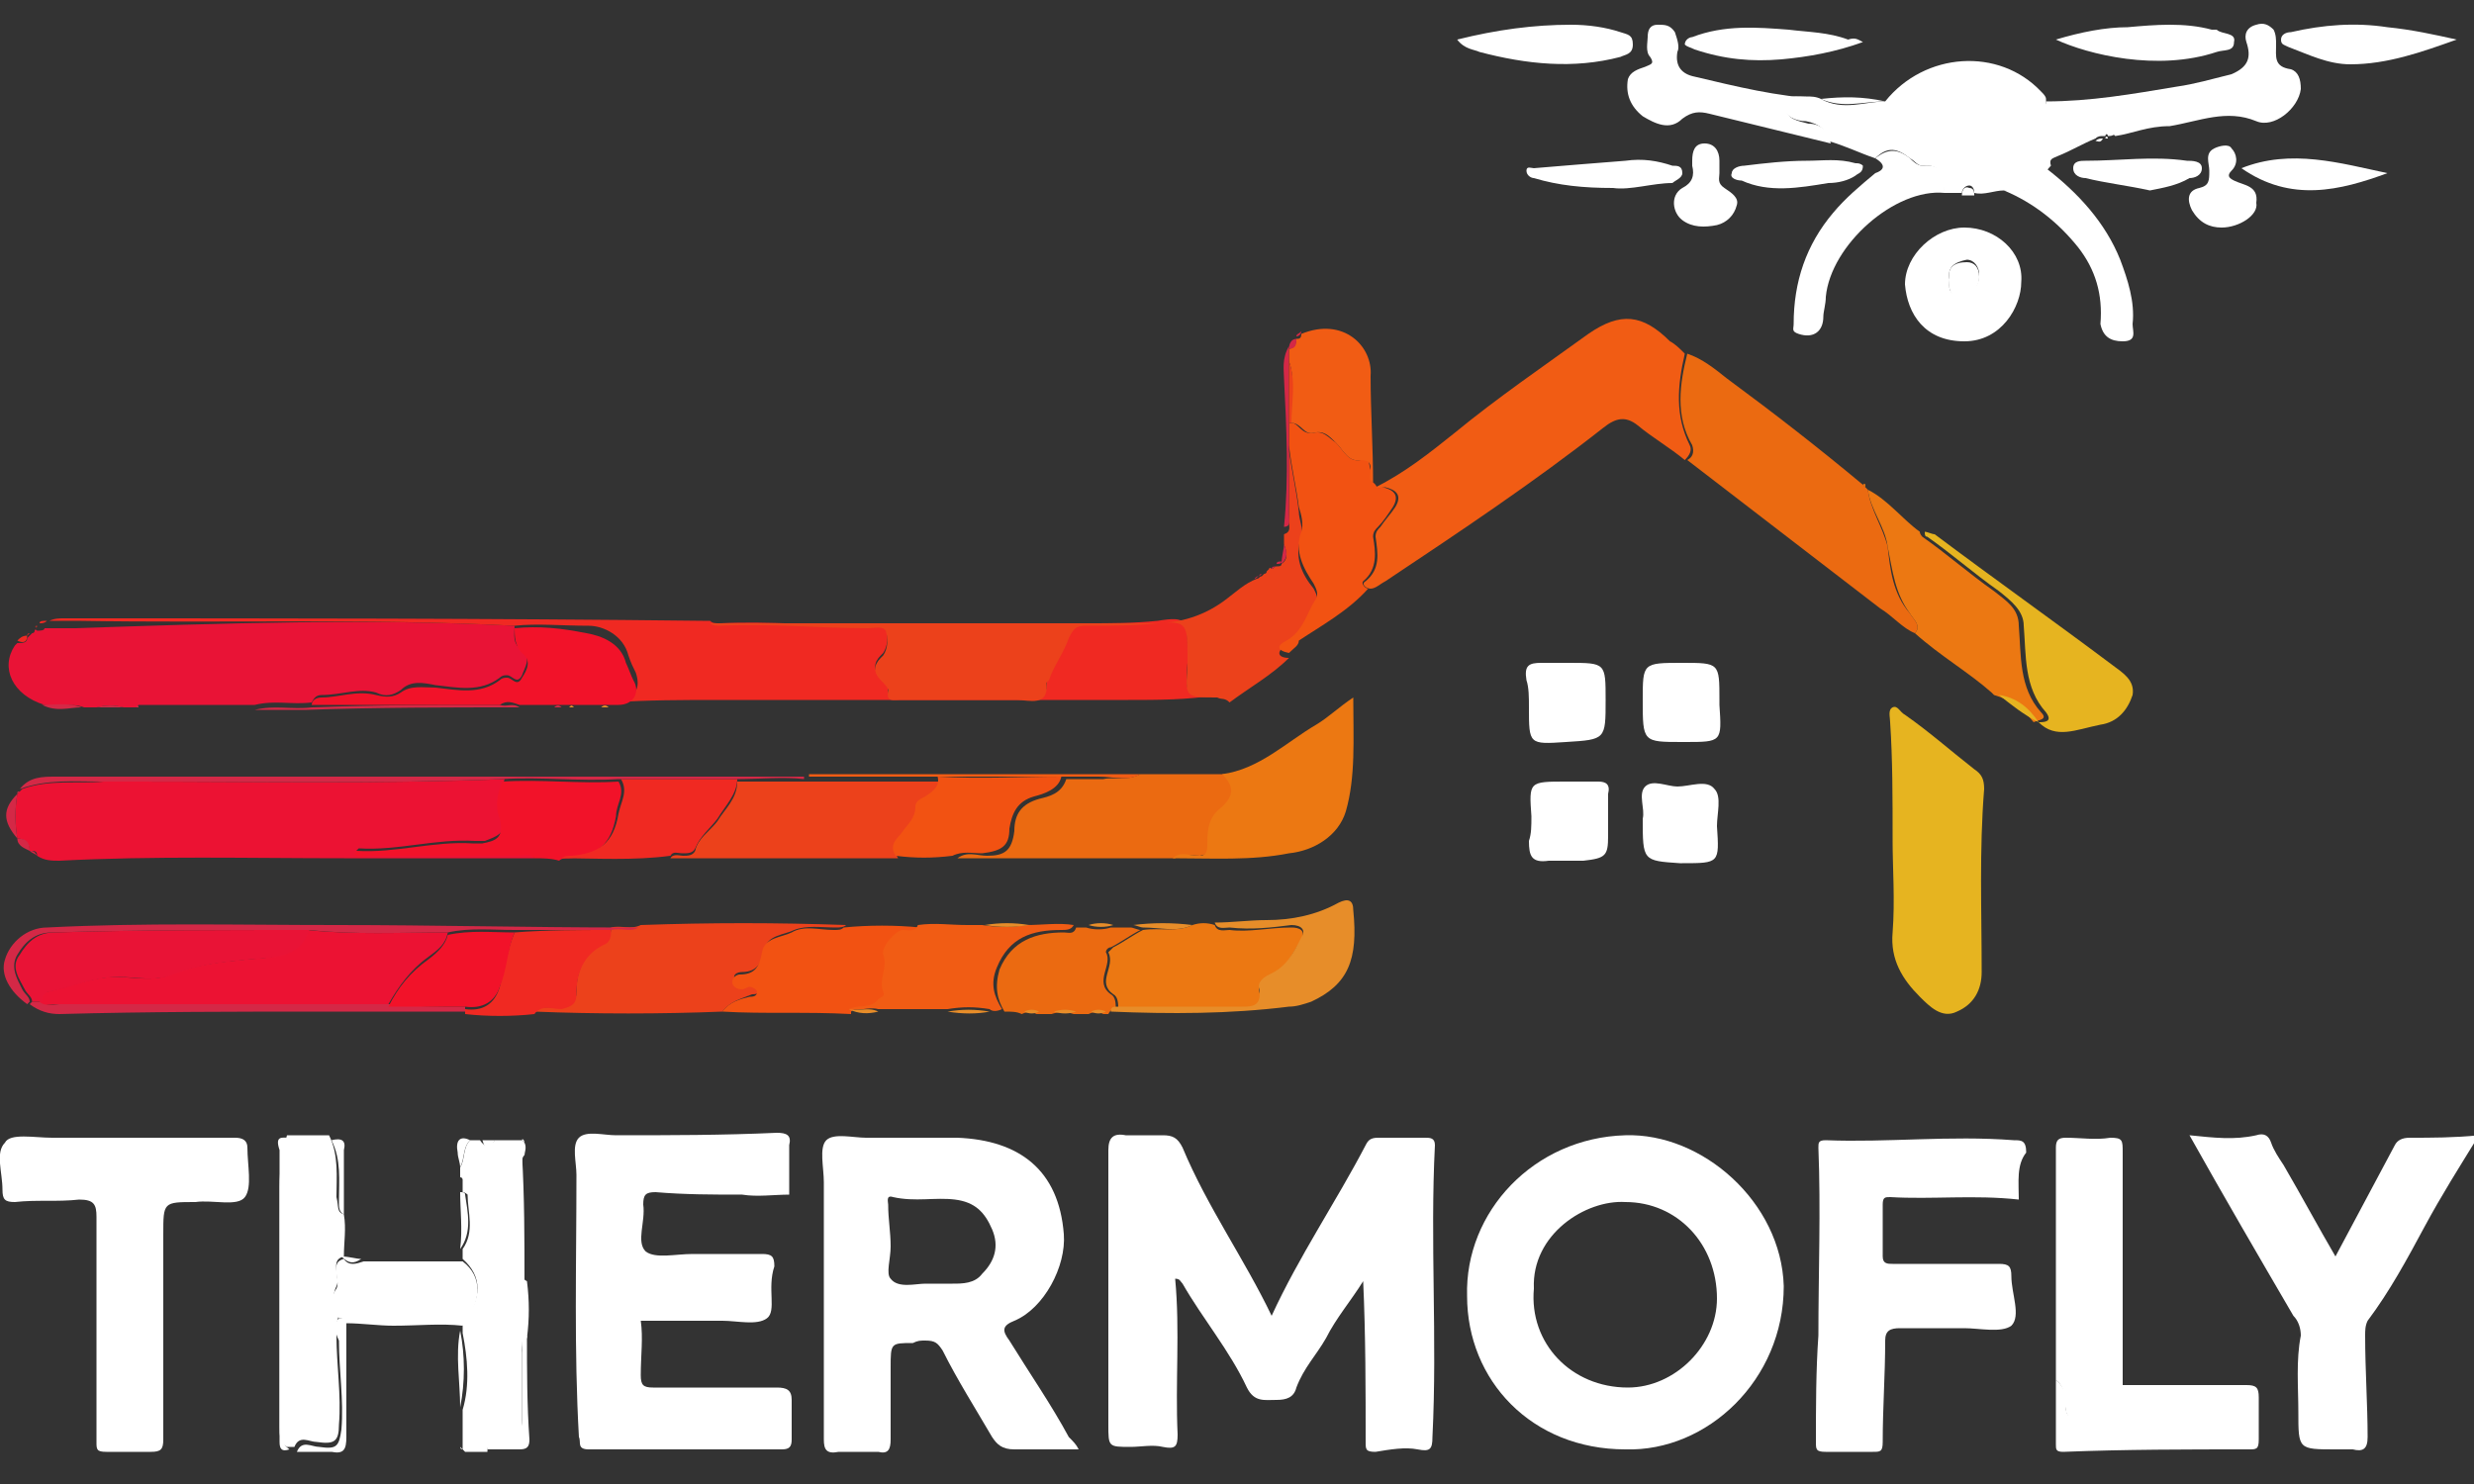<?xml version="1.0" encoding="utf-8"?>
<!-- Generator: Adobe Illustrator 23.0.3, SVG Export Plug-In . SVG Version: 6.00 Build 0)  -->
<svg version="1.1" id="Vrstva_1" xmlns="http://www.w3.org/2000/svg" xmlns:xlink="http://www.w3.org/1999/xlink" x="0px" y="0px"
	 viewBox="0 0 100 60" style="enable-background:new 0 0 100 60;" xml:space="preserve">
<rect x="0" y="0" width="100" height="60" fill="#333333" stroke="none"/>
<style type="text/css">
	.st0{fill:#FFFFFF;}
	.st1{fill:#E91336;}
	.st2{fill:#EC1233;}
	.st3{fill:#F02922;}
	.st4{fill:#F15C14;}
	.st5{fill:#EC411B;}
	.st6{fill:#E6B420;}
	.st7{fill:#EB6A11;}
	.st8{fill:#EC7812;}
	.st9{fill:#F25212;}
	.st10{fill:#F21229;}
	.st11{fill:#E78D29;}
	.st12{fill:#D42846;}
</style>
<path class="st0" d="M51.4,53.2c1.1-2.4,2.6-4.6,3.8-6.9c0.1-0.2,0.2-0.3,0.5-0.3c0.6,0,1.3,0,1.9,0c0.2,0,0.4,0,0.4,0.3
	c-0.2,3.9,0.1,7.8-0.1,11.8c0,0.5-0.1,0.6-0.6,0.5c-0.5-0.1-1.1,0-1.7,0.1c-0.4,0-0.4-0.1-0.4-0.4c0-2.1,0-4.3-0.1-6.5
	c-0.5,0.8-1.1,1.5-1.5,2.3c-0.4,0.7-0.9,1.2-1.2,2c-0.1,0.4-0.4,0.5-0.8,0.5c-0.5,0-0.9,0.1-1.2-0.5c-0.7-1.5-1.8-2.8-2.6-4.2
	c-0.1-0.1-0.1-0.2-0.3-0.2c0.2,2.1,0,4.2,0.1,6.3c0,0.5-0.1,0.6-0.6,0.5c-0.4-0.1-0.9,0-1.3,0c-0.9,0-0.9,0-0.9-0.9
	c0-3.7,0-7.4,0-11.1c0-0.5,0.2-0.7,0.7-0.6c0.5,0,1,0,1.5,0c0.4,0,0.6,0.1,0.8,0.5C48.8,48.8,50.3,50.9,51.4,53.2z"/>
<path class="st0" d="M43.6,58.6c-0.9,0-1.8,0-2.6,0c-0.5,0-0.7-0.2-0.9-0.5c-0.7-1.2-1.4-2.3-2-3.5c-0.2-0.3-0.3-0.4-0.7-0.4
	c-0.2,0-0.3,0-0.5,0.1c-0.9,0-0.9,0-0.9,1c0,1,0,1.9,0,2.9c0,0.4-0.1,0.6-0.5,0.5c-0.5,0-1.1,0-1.6,0c-0.5,0.1-0.6-0.1-0.6-0.5
	c0-3.5,0-6.9,0-10.4c0-0.6-0.2-1.4,0.1-1.7c0.3-0.3,1.1-0.1,1.6-0.1c1.2,0,2.5,0,3.7,0c2.5,0.1,4.1,1.3,4.3,3.9c0.1,1.3-0.8,3-2,3.5
	c-0.5,0.2-0.5,0.4-0.2,0.8c0.8,1.3,1.7,2.6,2.4,3.9C43.4,58.3,43.5,58.4,43.6,58.6z M37.4,51.9c0.4,0,0.8,0,1.1,0
	c0.4,0,0.9,0,1.2-0.4c0.5-0.5,0.7-1.1,0.4-1.8c-0.3-0.7-0.7-1.1-1.5-1.2c-0.8-0.1-1.6,0.1-2.5-0.1c-0.3-0.1-0.2,0.2-0.2,0.3
	c0,0.6,0.1,1.1,0.1,1.7c0,0.5-0.2,1.1,0,1.3C36.3,52.1,37,51.9,37.4,51.9z"/>
<path class="st0" d="M65.7,58.6c-3.8,0-6.4-2.8-6.4-6.2C59.2,49,62,46,65.7,45.9c3.1-0.1,6.3,2.7,6.4,6.1
	C72.1,55.8,69,58.7,65.7,58.6z M62,52.1c-0.2,2.2,1.5,4,3.8,4c1.9,0,3.6-1.7,3.6-3.6c0-2.2-1.6-3.9-3.7-3.9
	C64.1,48.5,61.9,49.9,62,52.1z"/>
<path class="st0" d="M25.9,53.4c0.1,0.7,0,1.4,0,2.2c0,0.4,0.1,0.5,0.5,0.5c1.7,0,3.3,0,5,0c0.4,0,0.6,0.1,0.6,0.5
	c0,0.5,0,1.1,0,1.6c0,0.3-0.1,0.4-0.4,0.4c-2.6,0-5.2,0-7.8,0c-0.5,0-0.3-0.3-0.4-0.5c-0.2-3.5-0.1-7-0.1-10.6
	c0-0.5-0.2-1.2,0.1-1.5c0.3-0.3,1-0.1,1.5-0.1c2.2,0,4.3,0,6.5-0.1c0.4,0,0.6,0.1,0.5,0.5c0,0.7,0,1.3,0,2c-0.6,0-1.3,0.1-1.9,0
	c-1.2,0-2.3,0-3.5-0.1c-0.4,0-0.5,0.1-0.5,0.5c0.1,0.7-0.3,1.5,0.1,1.9c0.4,0.3,1.2,0.1,1.9,0.1c0.9,0,1.9,0,2.8,0
	c0.4,0,0.5,0.1,0.5,0.5C31,52.1,31.4,53,31,53.3c-0.4,0.3-1.2,0.1-1.8,0.1C28.1,53.4,27,53.4,25.9,53.4z"/>
<path class="st1" d="M5.5,28.6c-0.2,0-0.4,0-0.5,0c-0.4-0.1-0.7-0.1-1.1,0c-0.2,0-0.4,0-0.5,0c-0.5-0.2-1.1,0-1.6-0.1
	C0.5,28.1,0,27,0.6,26.1c0,0,0.1-0.1,0.1-0.1c0,0,0,0,0,0s0,0,0,0c0.2,0,0.4,0,0.4-0.2c0,0,0,0,0,0c0,0,0.1-0.1,0.1-0.1l0,0
	c0,0,0,0,0,0c0,0,0.1-0.1,0.1-0.1l0,0c0,0,0,0,0,0c0,0,0.1,0,0.1-0.1c0,0,0-0.1,0.1,0c0.1,0,0.3,0,0.3-0.1c0,0,0.1,0,0.1,0
	c0.4,0,0.8,0,1.1,0C9,25.2,14.9,25,20.8,25.3c0,0.4-0.1,0.7,0.3,1c0.4,0.3,0.1,0.7,0,1c-0.2,0.4-0.4,0-0.6,0c-0.1,0-0.2,0-0.3,0.1
	c-0.8,0.6-1.7,0.4-2.6,0.3c-0.5-0.1-1-0.2-1.4,0.2c-0.3,0.2-0.6,0.3-1,0.1c-0.7-0.2-1.4,0.1-2.2,0.1c-0.2,0-0.3,0.1-0.4,0.3
	c-0.8,0.1-1.5-0.1-2.3,0.1c-1.6,0-3.1,0-4.7,0C5.6,28.5,5.6,28.5,5.5,28.6z"/>
<path class="st0" d="M81.6,48.5c-1.8-0.2-3.5,0-5.2-0.1c-0.2,0-0.3,0-0.3,0.3c0,0.7,0,1.4,0,2.1c0,0.3,0.2,0.3,0.4,0.3
	c1.4,0,2.9,0,4.3,0c0.4,0,0.5,0.1,0.5,0.5c0,0.7,0.4,1.6,0,2c-0.4,0.3-1.3,0.1-1.9,0.1c-0.9,0-1.7,0-2.6,0c-0.4,0-0.6,0.1-0.6,0.5
	c0,1.4-0.1,2.7-0.1,4.1c0,0.4-0.1,0.4-0.4,0.4c-0.6,0-1.3,0-1.9,0c-0.4,0-0.4-0.1-0.4-0.4c0-1.4,0-2.9,0.1-4.3c0-2.5,0.1-5.1,0-7.6
	c0-0.2,0-0.3,0.3-0.3c2.5,0.1,5-0.2,7.6,0c0.3,0,0.5,0,0.5,0.5C81.5,47.1,81.6,47.8,81.6,48.5z"/>
<path class="st2" d="M21.6,34.7c-2.6,0-5.1,0-7.7,0c-3.8,0-7.7-0.1-11.5,0.1c-0.3,0-0.6,0-0.9-0.2c0-0.2-0.1-0.2-0.3-0.2
	c0,0,0,0,0,0c0-0.3-0.2-0.5-0.5-0.5c0,0,0,0,0,0c-0.1-0.6-0.1-1.2,0-1.8c0,0,0,0,0,0c0,0,0.1-0.1,0.1-0.1c0,0,0,0,0,0
	c0,0,0.1-0.1,0.1-0.1c0,0,0,0,0,0c1.1-0.4,2.2-0.2,3.3-0.3c0.4,0,0.8,0,1.3,0c5,0,9.9,0.1,14.9-0.1c-0.2,0.5-0.3,1-0.1,1.5
	c0.2,0.7-0.2,0.8-0.7,1c-0.1,0-0.3,0-0.4,0c-1.6-0.1-3.1,0.4-4.7,0.3c0,0-0.1,0.1-0.1,0.1c0.2,0.2,0.5,0.1,0.7,0.1c2,0,3.9,0,5.9,0
	C21.1,34.5,21.4,34.4,21.6,34.7z"/>
<path class="st3" d="M20.8,25.3C14.9,25,9,25.2,3.1,25.1c-0.4,0-0.8,0-1.1,0C2.2,25,2.4,25,2.6,25c8.6,0,17.2,0,25.8,0.1
	c0.1,0,0.2,0,0.3,0c0.1,0.1,0.2,0.1,0.4,0.1c2-0.1,4,0.1,6,0.1c0.3,0,0.7-0.1,0.7,0.1c0.1,0.3,0.1,0.7-0.1,1c0,0-0.1,0.1-0.1,0.1
	c-0.3,0.3-0.3,0.6,0,0.9c0.1,0.1,0.3,0.3,0.3,0.4c-0.1,0.5,0.2,0.4,0.5,0.4c1.6,0,3.2,0,4.7,0c0.5,0,1.3,0.3,1.2-0.7
	c0,0,0.1-0.1,0.1-0.1c0.2-0.6,0.5-1.1,0.8-1.7c0.1-0.4,0.3-0.4,0.7-0.5c1,0,1.9,0,2.9-0.1c1.2-0.2,1.2,0,1.2,1.2c0,0.2,0,0.3,0,0.5
	c-0.1,1.3-0.1,1.3,1.2,1.3c-1.2,0.2-2.4,0.2-3.6,0.2c-5.5,0-11,0-16.5,0c-1.5,0-2.9,0-4.4,0.1c-0.1-0.1-0.2-0.1-0.3,0
	c-0.4,0-0.8,0-1.1,0c-0.1-0.1-0.1-0.1-0.2,0c-0.1,0-0.2,0-0.3,0c-0.1-0.1-0.2-0.1-0.3,0c-0.4,0-0.9,0-1.3,0c-0.2-0.2-0.5,0-0.8-0.1
	c0.2-0.2,0.5-0.1,0.7-0.1c1.3,0,2.7,0,4,0c0.6,0,0.8-0.4,0.6-1c-0.1-0.2-0.2-0.4-0.3-0.7c-0.2-0.8-1-1.2-1.6-1.2
	C22.7,25.3,21.7,25.2,20.8,25.3z"/>
<path class="st0" d="M88.5,45.9c1,0.1,1.8,0.2,2.7,0c0.3-0.1,0.5,0,0.6,0.3c0.1,0.3,0.3,0.6,0.5,0.9c0.7,1.2,1.4,2.5,2.1,3.7
	c0.8-1.5,1.6-3,2.4-4.5c0.1-0.2,0.3-0.3,0.6-0.3c0.9,0,1.8,0,2.8-0.1c-0.8,1.3-1.5,2.4-2.2,3.7c-0.7,1.3-1.4,2.6-2.3,3.8
	c-0.1,0.2-0.1,0.4-0.1,0.6c0,1.4,0.1,2.8,0.1,4.1c0,0.5-0.2,0.6-0.6,0.5c-0.2,0-0.4,0-0.7,0c-1.5,0-1.5,0-1.5-1.5
	c0-1-0.1-2.1,0.1-3.1c0-0.3-0.1-0.6-0.3-0.8C91.3,50.8,89.9,48.4,88.5,45.9z"/>
<path class="st0" d="M6.6,53.7c0,1.5,0,3,0,4.5c0,0.4-0.1,0.5-0.5,0.5c-0.6,0-1.2,0-1.8,0c-0.4,0-0.4-0.1-0.4-0.4c0-3,0-6.1,0-9.1
	c0-0.5-0.1-0.7-0.7-0.7c-0.9,0.1-1.7,0-2.6,0.1c-0.4,0-0.5-0.1-0.5-0.5c0-0.7-0.3-1.5,0.1-1.9C0.4,45.8,1.4,46,2.1,46
	c2.5,0,4.9,0,7.4,0c0.3,0,0.5,0.1,0.5,0.4c0,0.7,0.2,1.6-0.1,2c-0.3,0.4-1.3,0.1-2,0.2c-1.3,0-1.3,0-1.3,1.3
	C6.6,51.1,6.6,52.4,6.6,53.7C6.6,53.7,6.6,53.7,6.6,53.7z"/>
<path class="st4" d="M55.6,19.7c1.2-0.6,2.2-1.4,3.2-2.2c1.7-1.4,3.6-2.7,5.4-4c1.3-0.9,2.2-0.8,3.3,0.3c0.2,0.1,0.4,0.3,0.5,0.4
	c0,0,0,0,0,0c0,0,0.1,0.1,0.1,0.1c-0.3,1.3-0.4,2.5,0.2,3.7c0.1,0.2,0,0.4-0.2,0.6c-0.6-0.5-1.3-0.9-1.9-1.4
	c-0.5-0.4-0.9-0.3-1.4,0.1c-2.8,2.2-5.8,4.2-8.8,6.2c-0.2,0.1-0.4,0.3-0.6,0.3c-0.2,0-0.4-0.2-0.2-0.3c0.6-0.5,0.5-1.1,0.4-1.8
	c0-0.2,0.1-0.3,0.2-0.4c0.2-0.3,0.4-0.5,0.6-0.8c0.3-0.5,0-0.7-0.4-0.8C55.8,19.7,55.7,19.8,55.6,19.7z"/>
<path class="st5" d="M49.2,28.2c-1.3,0-1.3,0-1.2-1.3c0-0.2,0-0.3,0-0.5c0-1.2-0.1-1.3-1.2-1.2c-1,0.1-1.9,0.1-2.9,0.1
	c-0.4,0-0.5,0.1-0.7,0.5c-0.2,0.6-0.6,1.1-0.8,1.7c0,0-0.1,0.1-0.1,0.1c0.1,1-0.7,0.7-1.2,0.7c-1.6,0-3.2,0-4.7,0
	c-0.3,0-0.6,0.1-0.5-0.4c0-0.1-0.2-0.3-0.3-0.4c-0.3-0.3-0.3-0.6,0-0.9c0,0,0.1-0.1,0.1-0.1c0.2-0.3,0.2-0.7,0.1-1
	c-0.1-0.2-0.5-0.1-0.7-0.1c-2,0-4-0.2-6-0.1c-0.1,0-0.3,0-0.4-0.1c3.7,0,7.4,0,11.2,0c2.2,0,4.5,0,6.7,0c1.1,0,2.1-0.3,3-1
	c0.4-0.3,0.7-0.6,1.2-0.8c0.1,0,0.1-0.1,0.2-0.1c0,0,0,0,0,0c0,0,0.1-0.1,0.1-0.1c0,0,0.1,0,0.1-0.1c0,0,0.1-0.1,0.1-0.1
	c0,0,0-0.1,0.1,0c0.1,0,0.1-0.1,0.2-0.1c0,0,0,0,0,0c0.1,0,0.2,0,0.2-0.1c0,0,0,0,0,0c0.3-0.2,0.2-0.5,0.1-0.8c0-0.1,0-0.3,0-0.4
	c0.3-0.1,0.2-0.3,0.2-0.5c0-1,0-1.9,0-2.9c0.1,0.8,0.3,1.6,0.4,2.5c0,0.3,0.2,0.7,0.1,1c-0.3,0.8,0,1.5,0.5,2.1
	c0.1,0.2,0.2,0.4,0.1,0.6c-0.4,0.6-0.5,1.3-1.2,1.7c-0.4,0.2-0.4,0.5,0.1,0.5c-0.7,0.7-1.6,1.2-2.4,1.8
	C49.5,28.2,49.4,28.3,49.2,28.2z"/>
<path class="st6" d="M76.5,34c0-1.8,0-3.3-0.1-4.8c0-0.2-0.1-0.5,0.1-0.6c0.2-0.1,0.3,0.2,0.5,0.3c1,0.7,1.9,1.5,2.8,2.2
	c0.3,0.2,0.4,0.4,0.4,0.8c-0.2,2.5-0.1,4.9-0.1,7.4c0,0.7-0.3,1.3-1,1.6c-0.6,0.3-1.1-0.2-1.5-0.6c-0.7-0.7-1.2-1.5-1.1-2.6
	C76.6,36.4,76.5,35.1,76.5,34z"/>
<path class="st7" d="M68.2,18.6c0.2-0.1,0.3-0.3,0.2-0.6c-0.7-1.2-0.5-2.5-0.2-3.7c0.6,0.2,1.1,0.6,1.6,1c1.9,1.4,3.7,2.8,5.5,4.3
	c0,0,0.1,0.1,0.1,0.1c0,0,0,0,0,0c0,0,0.1,0.1,0.1,0.1c0,0,0,0,0,0c0.1,0.8,0.6,1.5,0.8,2.3c0.1,0.9,0.2,1.9,0.9,2.7
	c0.1,0.2,0.5,0.5,0.2,0.8c-0.5-0.2-0.9-0.7-1.4-1C73.4,22.6,70.8,20.6,68.2,18.6z"/>
<path class="st0" d="M76.2,4.1c1.6-2,4.6-2.2,6.3-0.4c0.1,0.1,0.2,0.2,0.2,0.3c0,0.3,0,0.2,0.2,0.3c0.9,0.3,1.9,0.4,2.6,1.1
	c-0.1,0.1-0.2,0.1-0.3,0.1c0-0.1-0.1-0.1-0.1,0l0,0c0,0-0.1,0-0.1,0c-0.1,0-0.2,0-0.3,0.1c-0.5,0.2-1,0.5-1.5,0.7
	c-0.2,0.1-0.4,0.1-0.3,0.4c-0.2,0.2-0.3,0.4-0.4,0.6C82,7.9,81.5,7.7,81,7.7c-0.4,0-0.8,0.2-1.2,0.1c0-0.2-0.1-0.3-0.2-0.3
	c-0.2,0-0.3,0.2-0.3,0.3c-0.2,0-0.4,0-0.7,0c-0.1-0.6-0.1-1.2-0.9-1.1c-0.2,0-0.3-0.2-0.5-0.3c-0.5-0.4-0.9-0.5-1.4,0
	c-0.6-0.2-1.2-0.5-1.9-0.7C73.8,5.2,73.5,5,73,4.9c-0.4,0-0.9-0.2-0.9-0.6c0-0.5,0.6-0.4,0.9-0.4c0.2,0,0.4,0,0.6,0.1
	C74.5,4.5,75.4,4.1,76.2,4.1z"/>
<path class="st0" d="M83.1,55.8c0-3.1,0-6.3,0-9.4c0-0.3,0.1-0.4,0.4-0.4c0.6,0,1.2,0.1,1.8,0c0.5,0,0.5,0.1,0.5,0.6
	c0,3.2,0,6.3,0,9.5c-0.1,0.1-0.2,0.2-0.3,0.2c-0.5,0.3-1.3,0.2-1.7,0.9c-0.2,0.2-0.3-0.1-0.3-0.2C83.4,56.5,83.5,56.1,83.1,55.8z"/>
<path class="st0" d="M20,46.1c0.4,0,0.7,0,1.1,0c0,0,0.1,0.1,0.1,0.1c0.1,0.2,0,0.4,0,0.5c-0.1,0.1-0.1,0.2-0.1,0.4
	c0,1.4,0,2.9,0,4.3c0,0.2,0,0.3,0.2,0.4c0.1,0.8,0.1,1.5,0,2.3c-0.3,0.1-0.2,0.4-0.2,0.6c0,0.9,0,1.9,0,2.8c0,0.4,0,0.6-0.6,0.7
	c-0.3,0-0.8-0.1-0.8,0.5c-0.3,0-0.6,0-0.9,0c0,0-0.1-0.1-0.1-0.1c0-0.5,0-1.1,0-1.6c0.3-1,0.2-2.1,0-3.1c0-0.1,0-0.3,0-0.4
	c0.8-1,0.8-1.9,0-2.6c0-0.1,0-0.3,0-0.4c0.5-0.7,0.2-1.5,0.2-2.2c0,0-0.1-0.1-0.2-0.1c0-0.2,0-0.4,0-0.5c0,0,0.1,0,0,0
	c0,0,0-0.1-0.1-0.1c0-0.1,0-0.3,0-0.4c0.2-0.3,0.1-0.8,0.4-1.1c0.1,0,0.3,0,0.4,0C19.6,46.4,19.8,46.4,20,46.1z"/>
<path class="st0" d="M13.9,49.1c0.1,0.6,0,1.1,0,1.7c-0.4,0.1-0.3,0.4-0.3,0.6c0,0.2,0.1,0.4,0,0.6c-0.2,0.4-0.1,0.8,0.1,1.2
	c-0.1,0.2-0.1,0.5-0.1,0.8c0,1.2,0.2,2.4,0.1,3.6c0,0.7-0.2,0.8-0.9,0.7c-0.3,0-0.7-0.3-0.9,0.2c-0.1,0-0.2,0-0.3,0
	c-0.3-0.2-0.3-0.5-0.3-0.8c0-3.2,0-6.5,0-9.7c0-0.7,0.1-1.4,0.3-2.1c0.6,0,1.2,0,1.7,0c0.4,0.8,0.3,1.7,0.3,2.5
	C13.7,48.8,13.6,49,13.9,49.1z"/>
<path class="st5" d="M36.3,34.7c-3.1,0-6.2,0-9.2,0c0.1-0.2,0.4-0.1,0.5-0.1c0.2,0,0.4,0,0.5-0.2c0.1-0.5,0.6-0.8,0.9-1.2
	c0.3-0.5,0.8-0.9,0.8-1.6c1,0,2,0,3,0c1.8,0,3.6,0,5.4,0c0,0.4-0.2,0.6-0.5,0.8c-0.2,0.1-0.4,0.2-0.4,0.4c0,0.4-0.3,0.7-0.5,1
	C36.4,33.9,36,34.2,36.3,34.7z"/>
<path class="st7" d="M46.1,31.3c1.1,0,2.3,0,3.4,0c0.4,0.5,0.5,0.9-0.1,1.4c-0.5,0.4-0.6,0.9-0.5,1.5c0,0.4-0.1,0.3-0.4,0.4
	c-0.3,0-0.7-0.1-1,0.1c-2.9,0-5.9,0-8.8,0c0.4-0.3,0.8-0.1,1.2-0.1c0.7,0,1-0.2,1.1-1c0-0.7,0.3-1.1,1-1.3c0.4-0.1,0.9-0.2,1.1-0.8
	c0.5,0,1,0,1.5,0C45,31.4,45.5,31.6,46.1,31.3z"/>
<path class="st5" d="M29.2,40.9c-2.5,0.1-5.1,0.1-7.6,0c0.3-0.3,0.8-0.1,1.1-0.2c0.4,0,0.6-0.2,0.6-0.6c0-0.9,0.3-1.5,1.1-2
	c0.2-0.1,0.3-0.3,0.3-0.6c0.4-0.1,0.8,0.1,1.2-0.1c2.8-0.1,5.5-0.1,8.3,0c-0.1,0.1-0.3,0.1-0.4,0.1c-0.6,0-1.2-0.1-1.7,0.1
	c-0.4,0.2-1.1,0.2-1.2,0.8c-0.1,0.5-0.3,0.9-0.9,0.9c-0.2,0-0.4,0.1-0.3,0.3c0,0.2,0.2,0.3,0.4,0.3c0.1,0,0.2-0.1,0.3-0.1
	c0.1,0,0.3,0,0.3,0.2c0,0.2-0.2,0.2-0.3,0.2C29.9,40.4,29.5,40.5,29.2,40.9z"/>
<path class="st8" d="M47.4,34.7c0.3-0.3,0.7-0.1,1-0.1c0.2,0,0.4,0,0.4-0.4c0-0.5,0-1.1,0.5-1.5c0.6-0.5,0.6-0.9,0.1-1.4
	c1.5-0.2,2.6-1.3,3.8-2c0.5-0.3,0.9-0.7,1.5-1.1c0,1.7,0.1,3.2-0.3,4.6c-0.3,1-1.3,1.6-2.3,1.7C50.6,34.8,49,34.7,47.4,34.7z"/>
<path class="st8" d="M77.4,25.6c0.3-0.3-0.1-0.6-0.2-0.8c-0.6-0.8-0.7-1.7-0.9-2.7c-0.1-0.8-0.7-1.5-0.8-2.3
	c0.8,0.4,1.4,1.2,2.1,1.7c0,0.1,0.1,0.2,0.1,0.2c1,0.7,1.9,1.5,2.9,2.2c0.5,0.4,1,0.7,1,1.4c0.1,1.2,0,2.5,0.9,3.5
	c0.3,0.3-0.1,0.3-0.3,0.4c0,0,0,0,0,0c-0.4-0.5-0.9-0.9-1.6-1.1c0,0,0,0,0,0c0,0-0.1-0.1-0.1-0.1C79.6,27.2,78.4,26.5,77.4,25.6z"/>
<path class="st9" d="M52.1,26.4c-0.5-0.1-0.5-0.3-0.1-0.5c0.7-0.4,0.8-1.1,1.2-1.7c0.1-0.2,0-0.4-0.1-0.6c-0.4-0.6-0.8-1.3-0.5-2.1
	c0.1-0.3,0-0.7-0.1-1c-0.1-0.8-0.3-1.6-0.4-2.5c0-0.3,0-0.6,0-0.9c0,0,0.1,0,0.1,0c0.3,0,0.4,0.5,0.9,0.4c0.4-0.1,0.6,0.2,0.9,0.4
	c0.3,0.3,0.5,0.8,1,0.7c0.4-0.1,0.3,0.1,0.4,0.4c0,0.2,0,0.4,0.1,0.5c0,0,0.1,0.1,0.1,0.1c0.1,0.2,0.2,0.1,0.3,0.1
	c0.4,0.1,0.7,0.3,0.4,0.8c-0.2,0.3-0.4,0.6-0.6,0.8c-0.1,0.1-0.2,0.2-0.2,0.4c0.1,0.6,0.2,1.3-0.4,1.8c-0.1,0.1,0.1,0.3,0.2,0.3
	c-0.8,0.9-1.9,1.5-2.8,2.1C52.5,26.1,52.3,26.2,52.1,26.4z"/>
<path class="st8" d="M48.2,37.4c0.3-0.1,0.6-0.1,0.9,0c0.1,0.3,0.4,0.2,0.6,0.2c0.8,0.1,1.6-0.1,2.5-0.1c0.3,0,0.6,0.1,0.4,0.5
	c-0.4,0.6-0.6,1.2-1.3,1.5c-0.2,0.1-0.5,0.3-0.4,0.6c0.2,0.6-0.2,0.7-0.7,0.7c-1.7,0-3.3,0-5,0c0-0.2,0-0.5-0.2-0.6
	c-0.7-0.5,0.1-1.1-0.2-1.7c0,0,0.1-0.1,0.2-0.2c0.4-0.2,0.8-0.5,1.2-0.7C46.9,37.5,47.6,37.7,48.2,37.4z"/>
<path class="st0" d="M83.1,55.8c0.4,0.3,0.4,0.7,0.4,1.1c0,0.2,0.1,0.5,0.3,0.2c0.4-0.6,1.1-0.6,1.7-0.9c0.1-0.1,0.2-0.1,0.3-0.2
	c1.7,0,3.3,0,5,0c0.4,0,0.5,0.1,0.5,0.5c0,0.6,0,1.1,0,1.7c0,0.4-0.1,0.4-0.4,0.4c-2.5,0-5,0-7.5,0.1c-0.3,0-0.3-0.1-0.3-0.3
	C83.1,57.5,83.1,56.7,83.1,55.8z"/>
<path class="st9" d="M29.2,40.9c0.3-0.4,0.7-0.5,1.1-0.6c0.1,0,0.3,0,0.3-0.2c0-0.1-0.2-0.2-0.3-0.2c-0.1,0-0.2,0.1-0.3,0.1
	c-0.2,0-0.4-0.1-0.4-0.3c0-0.2,0.2-0.3,0.3-0.3c0.6,0,0.8-0.3,0.9-0.9c0.1-0.6,0.8-0.6,1.2-0.8c0.5-0.3,1.1-0.1,1.7-0.1
	c0.2,0,0.3,0,0.4-0.1c1-0.1,2.1-0.1,3.1,0c-0.2,0.2-0.4,0.1-0.6,0.2c-0.4,0-1,0.7-0.8,1c0.2,0.5-0.3,1,0,1.5
	c0.1,0.1-0.1,0.2-0.2,0.3c-0.4,0.3-0.9,0.1-1.2,0.4c0,0,0,0.1,0,0.1C32.6,40.9,30.9,41,29.2,40.9z"/>
<path class="st4" d="M34.3,40.8c0.4-0.2,0.9,0,1.2-0.4c0.1-0.1,0.3-0.1,0.2-0.3c-0.2-0.5,0.2-1,0-1.5c-0.1-0.3,0.5-1,0.8-1
	c0.2,0,0.5,0.1,0.6-0.2c0.7-0.1,1.3,0,2,0c0.1,0,0.1,0,0.2,0c0.1,0,0.3,0,0.4,0c0.6,0.1,1.2,0.1,1.8,0c0.6,0,1.3-0.1,1.9,0
	c-0.1,0.2-0.3,0.2-0.5,0.2c-1.2,0-2.1,0.3-2.6,1.5c-0.3,0.7-0.1,1.2,0.2,1.7c-0.2,0.1-0.4,0.1-0.5,0c-0.6-0.1-1.1-0.1-1.7,0
	c-0.9,0-1.9,0-2.8,0C35.1,40.7,34.7,40.9,34.3,40.8z"/>
<path class="st10" d="M21.6,34.7c-0.2-0.2-0.5-0.1-0.7-0.1c-2,0-3.9,0-5.9,0c-0.2,0-0.5,0.1-0.7-0.1c0.1,0,0.1-0.1,0.1-0.1
	c1.6,0.1,3.1-0.4,4.7-0.3c0.1,0,0.3,0,0.4,0c0.5-0.1,0.9-0.2,0.7-1c-0.2-0.5-0.1-1,0.1-1.5c1.6-0.1,3.1,0.1,4.7,0
	c0.3,0.5-0.1,0.9-0.1,1.4c-0.2,1.1-0.7,1.6-1.9,1.7c-0.2,0-0.3,0-0.4,0.1C22.3,34.7,21.9,34.7,21.6,34.7z"/>
<path class="st0" d="M85.5,5.5c-0.7-0.7-1.7-0.8-2.6-1.1c-0.2-0.1-0.2,0-0.2-0.3c1.8,0,3.5-0.3,5.3-0.6c0.7-0.1,1.4-0.3,2.2-0.5
	c0.7-0.3,0.8-0.7,0.6-1.3c-0.1-0.3,0-0.6,0.4-0.7c0.3-0.1,0.5,0,0.7,0.2c0.1,0.2,0.1,0.4,0.1,0.6c0,0.5-0.1,0.9,0.6,1
	c0.3,0.1,0.4,0.4,0.4,0.8c-0.1,0.8-1.1,1.6-1.8,1.3c-1.2-0.5-2.3,0-3.5,0.2C86.8,5.1,86.2,5.4,85.5,5.5z"/>
<path class="st0" d="M79.4,9.2c1.3,0,2.4,1,2.3,2.2c0,1-0.8,2.4-2.3,2.4c-1.6,0-2.3-1.1-2.4-2.3C77,10.3,78.2,9.2,79.4,9.2z
	 M78.8,11.3c0,0.3-0.1,0.6,0.4,0.6c0.4-0.1,0.8-0.2,0.8-0.8c0-0.3-0.2-0.6-0.5-0.6C79,10.6,78.7,10.8,78.8,11.3z"/>
<path class="st6" d="M82.4,29.2c0.2,0,0.6,0,0.3-0.4c-0.9-1-0.8-2.3-0.9-3.5c0-0.6-0.5-1-1-1.4c-1-0.7-1.9-1.5-2.9-2.2
	c-0.1,0-0.1-0.1-0.1-0.2c0.1,0,0.3,0.1,0.4,0.1c2.4,1.8,4.8,3.5,7.2,5.3c0.4,0.3,0.9,0.6,0.8,1.2c-0.2,0.6-0.6,1.1-1.3,1.2
	C83.9,29.5,83.1,29.9,82.4,29.2z"/>
<path class="st7" d="M40.6,40.9c-0.3-0.5-0.4-1-0.2-1.7c0.5-1.2,1.5-1.5,2.6-1.5c0.2,0,0.4,0.1,0.5-0.2c0.1,0,0.3,0,0.4,0
	c0.3,0.1,0.7,0.1,1,0c0.3,0,0.6,0,0.8,0c0.1,0,0.3,0.1,0.4,0.1c-0.4,0.2-0.8,0.5-1.2,0.7c-0.1,0-0.2,0.1-0.2,0.2
	c0.3,0.5-0.5,1.2,0.2,1.7c0.2,0.1,0.2,0.4,0.2,0.6c-0.1,0-0.2,0-0.3,0.2c-0.1,0-0.1,0-0.2,0c-0.2-0.1-0.4-0.1-0.6,0
	c-0.2,0-0.4,0-0.6,0c-0.3-0.1-0.6-0.1-0.9,0c-0.2,0-0.4,0-0.6,0c-0.2-0.1-0.4-0.1-0.6,0C41.1,40.9,40.9,40.9,40.6,40.9z"/>
<path class="st4" d="M55.5,19.5c-0.2-0.1-0.1-0.3-0.1-0.5c0-0.2,0-0.4-0.4-0.4c-0.5,0.1-0.7-0.4-1-0.7c-0.3-0.3-0.5-0.5-0.9-0.4
	c-0.4,0.1-0.5-0.4-0.9-0.4c-0.1-0.8,0.2-1.7-0.1-2.5c0-0.2,0-0.4,0-0.5c0,0,0,0,0,0c0.2,0,0.3-0.2,0.3-0.4c0,0,0,0,0,0
	c0.1,0,0.2,0,0.2-0.2c1.7-0.7,2.9,0.5,2.8,1.7C55.4,16.6,55.5,18.1,55.5,19.5z"/>
<path class="st0" d="M76.2,4.1c-0.9,0-1.7,0.3-2.6-0.1C73.5,4,73.3,4,73.1,4c-0.4,0-0.9-0.1-0.9,0.4c0,0.4,0.5,0.5,0.9,0.6
	c0.5,0,0.8,0.3,0.9,0.8c-1.6-0.4-3.3-0.8-4.9-1.2c-0.4-0.1-0.7-0.1-1.1,0.2c-0.5,0.5-1.1,0.2-1.6-0.1c-0.5-0.4-0.7-0.9-0.6-1.5
	c0.1-0.3,0.4-0.4,0.7-0.5c0.2-0.1,0.4-0.1,0.2-0.4c-0.2-0.2-0.1-0.6-0.1-0.8c0-0.3,0.1-0.5,0.4-0.5c0.3,0,0.5,0,0.7,0.3
	c0.1,0.3,0.2,0.6,0.1,0.8c-0.1,0.6,0.2,0.9,0.7,1c1.7,0.4,3.3,0.8,5.1,0.9C74.5,3.9,75.3,3.9,76.2,4.1z"/>
<path class="st3" d="M22.7,34.7c0.1-0.1,0.3-0.1,0.4-0.1c1.1-0.1,1.7-0.5,1.9-1.7c0.1-0.5,0.4-0.9,0.1-1.4c1.6,0,3.1,0,4.7,0
	c0,0.6-0.5,1.1-0.8,1.6c-0.3,0.4-0.7,0.7-0.9,1.2c-0.1,0.2-0.3,0.2-0.5,0.2c-0.2,0-0.4-0.1-0.5,0.1C25.6,34.8,24.1,34.7,22.7,34.7z"
	/>
<path class="st0" d="M13.7,53.3c-0.2-0.4-0.4-0.8-0.1-1.2c0.1-0.2,0-0.4,0-0.6c0-0.2-0.1-0.5,0.3-0.6c0,0,0,0,0,0
	c0.2,0.3,0.5,0.2,0.8,0.1c1.3,0,2.7,0,4,0c0.8,0.6,0.8,1.6,0,2.6c-0.9-0.1-1.8,0-2.8,0c-0.6,0-1.3-0.1-1.9-0.1
	C13.9,53.3,13.8,53.3,13.7,53.3z"/>
<path class="st9" d="M42.9,31.4c-0.1,0.5-0.7,0.7-1.1,0.8c-0.7,0.2-0.9,0.7-1,1.3c0,0.7-0.3,0.9-1.1,1c-0.4,0-0.8-0.1-1.2,0.1
	c-0.8,0.1-1.5,0.1-2.3,0c-0.3-0.5,0.1-0.7,0.3-1c0.2-0.3,0.5-0.5,0.5-1c0-0.2,0.2-0.3,0.4-0.4c0.3-0.2,0.6-0.4,0.5-0.8
	C39.7,31.5,41.3,31.4,42.9,31.4z"/>
<path class="st11" d="M44.9,40.9c0-0.2,0.1-0.2,0.3-0.2c1.7,0,3.3,0,5,0c0.4,0,0.8,0,0.7-0.7c-0.1-0.3,0.2-0.5,0.4-0.6
	c0.7-0.3,1-0.9,1.3-1.5c0.2-0.3,0-0.5-0.4-0.5c-0.8,0.1-1.6,0.2-2.5,0.1c-0.2,0-0.5,0.1-0.6-0.2c0.7,0,1.4-0.1,2.1-0.1
	c1,0,2-0.2,2.9-0.7c0.4-0.2,0.6-0.1,0.6,0.3c0.2,2-0.2,3-1.7,3.7c-0.3,0.1-0.6,0.2-0.9,0.2C49.7,41,47.3,41,44.9,40.9z"/>
<path class="st0" d="M75.8,6.4c0.5-0.4,0.9-0.4,1.4,0c0.1,0.1,0.3,0.3,0.5,0.3c0.9-0.1,0.9,0.5,0.9,1.1c-2-0.2-4.6,2.1-4.8,4.2
	c0,0.3-0.1,0.6-0.1,0.8c0,0.6-0.4,0.9-1,0.7c-0.3-0.1-0.2-0.2-0.2-0.4c0-1.7,0.5-3.2,1.6-4.5c0.5-0.6,1.1-1.1,1.7-1.6
	C76.1,6.9,76.3,6.7,75.8,6.4z"/>
<path class="st3" d="M24.7,37.6c0,0.2,0,0.5-0.3,0.6c-0.8,0.4-1.1,1.1-1.1,2c0,0.4-0.2,0.5-0.6,0.6c-0.4,0-0.8-0.2-1.1,0.2
	c-0.9,0.1-1.9,0.1-2.8,0c0-0.1,0-0.1,0-0.2c0.7,0.1,1.2-0.2,1.4-0.9c0.2-0.7,0.3-1.5,0.6-2.2C22.1,37.6,23.4,37.6,24.7,37.6z"/>
<path class="st0" d="M81,7.7c0.4-0.1,0.9,0.2,1.3-0.3c0.2-0.2,0.2-0.5,0.4-0.6c1.3,1,2.4,2.2,3,3.7c0.3,0.8,0.6,1.7,0.5,2.6
	c0,0.3,0.2,0.7-0.4,0.7c-0.5,0-0.8-0.2-0.9-0.7C85,11.9,84.7,10.9,84,10C83.2,9,82.2,8.2,81,7.7z"/>
<path class="st0" d="M61.9,33c-0.1-1.4-0.1-1.4,1.4-1.4c0.4,0,0.9,0,1.3,0c0.3,0,0.5,0.1,0.4,0.5c0,0.6,0,1.2,0,1.7
	c0,0.8-0.1,0.9-1,1c-0.5,0-0.9,0-1.4,0c-0.7,0.1-0.8-0.2-0.8-0.8C61.9,33.7,61.9,33.4,61.9,33z"/>
<path class="st0" d="M63.4,26.8c1.5,0,1.5,0,1.5,1.5c0,1.6,0,1.6-1.6,1.7c-1.5,0.1-1.5,0.1-1.5-1.4c0-0.4,0-0.8-0.1-1.1
	c-0.1-0.6,0.1-0.7,0.6-0.7C62.8,26.8,63.1,26.8,63.4,26.8z"/>
<path class="st0" d="M66.4,28.3c0-1.5,0-1.5,1.6-1.5c1.5,0,1.5,0,1.5,1.5c0,0.1,0,0.1,0,0.2c0.1,1.5,0.1,1.5-1.4,1.5c0,0,0,0-0.1,0
	C66.4,30,66.4,30,66.4,28.3z"/>
<path class="st0" d="M66.4,33.1c0.1-0.4-0.2-1,0.1-1.3c0.3-0.3,0.9,0,1.3,0c0.5,0,1.2-0.3,1.5,0.1c0.3,0.3,0.1,1,0.1,1.5
	c0.1,1.5,0.1,1.5-1.4,1.5c0,0,0,0-0.1,0C66.4,34.8,66.4,34.8,66.4,33.1z"/>
<path class="st0" d="M58.9,1.6C60.5,1.2,62,1,63.5,1c0.7,0,1.4,0.1,2,0.3c0.3,0.1,0.5,0.1,0.5,0.5c0,0.4-0.3,0.4-0.5,0.5
	c-1.9,0.5-3.8,0.3-5.7-0.2C59.6,2,59.2,2,58.9,1.6z"/>
<path class="st12" d="M24.7,37.6c-1.3,0-2.6,0-3.9,0c-0.9,0-1.8-0.1-2.7,0.1c-1.9,0-3.8,0.1-5.6-0.1c-3.5,0-6.9,0-10.4,0.1
	c-0.7,0-1.1,0.4-1.4,0.9c-0.3,0.5,0,1,0.2,1.4c0.1,0.2,0.3,0.3,0.3,0.5c0,0,0,0-0.1,0.1c-0.7-0.5-1.1-1.2-0.9-1.8
	c0.2-0.7,0.9-1.3,1.7-1.3c3.9-0.2,7.8-0.1,11.7-0.1c3.9,0,7.8,0.1,11.8,0.1c0.1,0,0.3,0,0.4,0C25.5,37.7,25.1,37.5,24.7,37.6z"/>
<path class="st0" d="M99.3,1.6c-1.4,0.5-2.8,1-4.3,1c-0.9,0-1.7-0.4-2.5-0.7c-0.2-0.1-0.3-0.1-0.3-0.3c0-0.2,0.2-0.3,0.4-0.3
	c1.3-0.3,2.6-0.4,3.9-0.2C97.5,1.2,98.4,1.4,99.3,1.6z"/>
<path class="st0" d="M83.1,1.6c1-0.3,2-0.5,2.9-0.5c1.1-0.1,2.3-0.2,3.4,0.1c0.1,0,0.2,0,0.2,0c0.2,0.2,0.8,0.1,0.7,0.5
	c0,0.4-0.4,0.3-0.7,0.4C87.2,2.9,84.4,2.2,83.1,1.6z"/>
<path class="st0" d="M75.3,1.7c-1.1,0.4-2.2,0.6-3.3,0.7c-1.2,0.1-2.3,0-3.5-0.4c-0.2-0.1-0.3-0.1-0.4-0.2c0-0.2,0.2-0.3,0.3-0.3
	c1.3-0.5,2.6-0.4,3.9-0.3c0.8,0.1,1.6,0.1,2.4,0.4C75,1.5,75.1,1.6,75.3,1.7z"/>
<path class="st12" d="M29.7,31.5c-1.6,0-3.1,0-4.7,0c-1.6,0.1-3.1-0.1-4.7,0c-5,0.2-9.9,0.1-14.9,0.1c-0.4,0-0.8,0-1.3,0
	c-1.1,0-2.2-0.1-3.3,0.3c0.4-0.5,0.9-0.5,1.5-0.5c4.9,0,9.9,0,14.8,0c4.9,0,9.9,0,14.8,0c0.2,0,0.4,0,0.6,0c0,0,0,0.1,0,0.1
	C31.7,31.4,30.7,31.5,29.7,31.5z"/>
<path class="st0" d="M65.2,7.6C64,7.6,63,7.5,62,7.2c-0.1,0-0.3-0.1-0.3-0.3c0-0.2,0.2-0.1,0.3-0.1c1.2-0.1,2.4-0.2,3.7-0.3
	c0.7-0.1,1.3,0,1.9,0.2C67.8,6.7,68,6.7,68,7c0,0.2-0.3,0.3-0.4,0.4C66.8,7.4,65.9,7.7,65.2,7.6z"/>
<path class="st0" d="M89.8,9.2c-0.5,0-0.9-0.2-1.2-0.7c-0.2-0.4-0.2-0.8,0.3-0.9c0.4-0.1,0.4-0.3,0.4-0.7c0-0.3-0.2-0.7,0.2-0.9
	c0.2-0.1,0.6-0.2,0.7,0c0.2,0.2,0.3,0.6,0,0.9c-0.2,0.2-0.1,0.3,0.1,0.4c0.4,0.2,1,0.2,0.9,0.9C91.3,8.7,90.5,9.2,89.8,9.2z"/>
<path class="st0" d="M90.6,6.8c2-0.8,4-0.2,5.9,0.2C94.6,7.7,92.6,8.2,90.6,6.8z"/>
<path class="st0" d="M69.5,7c0,0.2-0.1,0.4,0.2,0.6C70,7.8,70.3,8,70.2,8.3c-0.1,0.4-0.4,0.7-0.8,0.8c-0.5,0.1-1,0.1-1.4-0.2
	c-0.4-0.3-0.5-1,0-1.3c0.4-0.2,0.5-0.5,0.4-0.9c0-0.1,0-0.1,0-0.2c0-0.4,0.1-0.7,0.5-0.7c0.4,0,0.6,0.3,0.6,0.7
	C69.5,6.7,69.5,6.9,69.5,7z"/>
<path class="st0" d="M86.9,7.7c-0.9-0.2-1.8-0.3-2.6-0.5c-0.2,0-0.5-0.1-0.5-0.4c0-0.3,0.3-0.3,0.5-0.3c1.4,0,2.7-0.2,4.1,0
	c0.2,0,0.6,0,0.6,0.3c0,0.3-0.3,0.4-0.5,0.4C88,7.5,87.4,7.6,86.9,7.7z"/>
<path class="st0" d="M73,6.5c0.7,0,1.3-0.1,2,0.1c0.1,0,0.2,0,0.3,0.1C75.3,7,75.1,7,75,7.1c-0.3,0.2-0.7,0.3-1.1,0.3
	c-1.2,0.2-2.4,0.4-3.5-0.1C70.2,7.3,69.9,7.2,70,7c0-0.2,0.3-0.3,0.5-0.3C71.3,6.6,72.2,6.5,73,6.5z"/>
<path class="st12" d="M18.8,40.7c0,0.1,0,0.1,0,0.2c-1.9,0-3.7,0-5.6,0c-3.6,0-7.2,0-10.8,0.1c-0.4,0-0.8-0.1-1.2-0.4
	c0,0,0,0,0.1-0.1c0.1,0,0.2,0,0.4,0c0.2,0.2,0.5,0.1,0.7,0.1c4.5,0,8.9,0,13.4,0C16.7,40.7,17.7,40.7,18.8,40.7z"/>
<path class="st0" d="M11.7,46c-0.1,0.7-0.3,1.4-0.3,2.1c0,3.2,0,6.5,0,9.7c0,0.3,0,0.6,0.3,0.8c-0.3,0.1-0.4,0-0.4-0.3
	c0-1.4,0-2.9,0-4.3c0-2.5,0-5,0-7.5C11.1,45.9,11.4,46,11.7,46z"/>
<path class="st0" d="M13.7,53.3c0.1,0,0.2,0,0.3,0c0,1.6,0,3.2,0,4.8c0,0.5-0.1,0.7-0.6,0.6c-0.5,0-0.9,0-1.4,0
	c0.2-0.5,0.6-0.2,0.9-0.2c0.7,0.1,0.8,0,0.9-0.7c0.1-1.2-0.1-2.4-0.1-3.6C13.5,53.8,13.5,53.5,13.7,53.3z"/>
<path class="st0" d="M19.7,58.6c0-0.6,0.5-0.5,0.8-0.5c0.5,0,0.6-0.3,0.6-0.7c0-0.9,0-1.9,0-2.8c0-0.2-0.1-0.5,0.2-0.6
	c0,1.4,0,2.8,0.1,4.2c0,0.3-0.1,0.4-0.4,0.4C20.5,58.6,20.1,58.6,19.7,58.6z"/>
<path class="st4" d="M32.7,31.4c0,0,0-0.1,0-0.1c4.5,0,8.9,0,13.4,0c-0.5,0.3-1.1,0.1-1.7,0.1c-0.5,0-1,0-1.5,0c-1.6,0-3.2,0-4.8,0
	C36.3,31.4,34.5,31.4,32.7,31.4z"/>
<path class="st12" d="M20.2,28.5c0.3,0.1,0.5-0.1,0.8,0.1c-2.9,0-5.8,0-8.6,0.1c-0.7,0-1.4,0-2.1,0c0.8-0.2,1.5,0,2.3-0.1
	C15.2,28.5,17.7,28.5,20.2,28.5z"/>
<path class="st12" d="M52.1,14c0,0.2,0,0.4,0,0.5c0,0.8,0,1.7,0,2.5c0,0.3,0,0.6,0,0.9c0,1,0,1.9,0,2.9c0,0.2,0.1,0.5-0.2,0.5
	c0.2-2,0.1-4,0-6C51.9,15,51.8,14.5,52.1,14z"/>
<path class="st0" d="M13.9,49.1c-0.2-0.1-0.2-0.3-0.2-0.5c0-0.9,0.1-1.7-0.3-2.5c0.4-0.1,0.6,0,0.5,0.4
	C13.9,47.4,13.9,48.2,13.9,49.1z"/>
<path class="st0" d="M21.2,51.8C21,51.7,21,51.6,21,51.4c0-1.4,0-2.9,0-4.3c0-0.1,0-0.3,0.1-0.4C21.2,48.4,21.2,50.1,21.2,51.8z"/>
<path class="st0" d="M18.6,48.2c0.1,0,0.2,0,0.2,0.1c0.1,0.7,0.3,1.5-0.2,2.2C18.7,49.7,18.6,48.9,18.6,48.2z"/>
<path class="st0" d="M18.6,53.8c0.2,1,0.2,2.1,0,3.1C18.6,55.9,18.4,54.8,18.6,53.8z"/>
<path class="st6" d="M80.8,28.1c0.7,0.1,1.2,0.5,1.6,1.1C81.8,28.9,81.3,28.5,80.8,28.1z"/>
<path class="st11" d="M46.2,37.5c-0.1,0-0.3-0.1-0.4-0.1c0.8-0.1,1.6-0.1,2.4,0C47.6,37.7,46.9,37.5,46.2,37.5z"/>
<path class="st12" d="M0.7,32.1c-0.1,0.6-0.1,1.2,0,1.8C0.1,33.2,0.1,32.7,0.7,32.1z"/>
<path class="st0" d="M19,46.1c-0.3,0.3-0.2,0.7-0.4,1.1c0-0.2-0.1-0.4-0.1-0.6C18.4,46.1,18.6,45.9,19,46.1z"/>
<path class="st11" d="M41.6,37.4c-0.6,0.1-1.2,0.1-1.8,0C40.4,37.3,41,37.3,41.6,37.4z"/>
<path class="st11" d="M38.3,40.9c0.6-0.1,1.1-0.1,1.7,0C39.5,41,38.9,41,38.3,40.9z"/>
<path class="st12" d="M1.7,28.5c0.5,0,1.1-0.1,1.6,0.1C2.8,28.6,2.3,28.8,1.7,28.5z"/>
<path class="st0" d="M79.3,7.9c0-0.2,0.1-0.4,0.3-0.3c0.2,0,0.2,0.2,0.2,0.3C79.7,7.9,79.5,7.9,79.3,7.9z"/>
<path class="st12" d="M0.7,33.9c0.4,0,0.5,0.2,0.5,0.5C1,34.3,0.7,34.2,0.7,33.9z"/>
<path class="st11" d="M34.3,40.8c0.4,0.1,0.8-0.1,1.2,0.1C35.1,41,34.7,41,34.3,40.8C34.3,40.9,34.3,40.8,34.3,40.8z"/>
<path class="st12" d="M3.9,28.6c0.4-0.1,0.7-0.1,1.1,0C4.6,28.6,4.3,28.6,3.9,28.6z"/>
<path class="st0" d="M20,46.1c-0.2,0.4-0.4,0.4-0.5,0C19.6,46.1,19.8,46.1,20,46.1z"/>
<path class="st11" d="M45,37.4c-0.3,0.1-0.7,0.1-1,0C44.3,37.3,44.7,37.3,45,37.4z"/>
<path class="st11" d="M42.6,40.9c0.3-0.1,0.6-0.1,0.9,0C43.2,41,42.9,41,42.6,40.9z"/>
<path class="st0" d="M14.6,50.9c-0.3,0.2-0.5,0.2-0.8-0.1C14.1,50.8,14.4,50.9,14.6,50.9z"/>
<path class="st12" d="M51.9,22c0.1,0.3,0.2,0.5-0.1,0.8C51.8,22.5,51.9,22.2,51.9,22z"/>
<path class="st3" d="M1.1,25.7c0,0.3-0.2,0.3-0.4,0.2C0.8,25.8,0.9,25.7,1.1,25.7z"/>
<path class="st11" d="M41.4,40.9c0.2-0.1,0.4-0.1,0.6,0C41.8,41,41.6,41,41.4,40.9z"/>
<path class="st12" d="M52.4,13.7c0,0.2,0,0.4-0.3,0.4C52.1,13.9,52.2,13.7,52.4,13.7z"/>
<path class="st11" d="M44.1,40.9c0.2-0.1,0.4-0.1,0.6,0C44.5,41,44.3,41,44.1,40.9z"/>
<path class="st3" d="M1.9,25.1c-0.1,0.1-0.2,0.1-0.3,0.1C1.6,25.1,1.7,25.1,1.9,25.1z"/>
<path class="st12" d="M52.6,13.4c0,0.1-0.1,0.2-0.2,0.2C52.4,13.5,52.5,13.5,52.6,13.4z"/>
<path class="st11" d="M24.3,28.6c0.1-0.1,0.2-0.1,0.3,0C24.5,28.6,24.4,28.6,24.3,28.6z"/>
<path class="st12" d="M1.2,34.4c0.1,0,0.2,0,0.3,0.2C1.4,34.5,1.3,34.5,1.2,34.4z"/>
<path class="st12" d="M22.4,28.6c0.1-0.1,0.2-0.1,0.3,0C22.6,28.6,22.5,28.6,22.4,28.6z"/>
<path class="st11" d="M23,28.6c0.1-0.1,0.1-0.1,0.2,0C23.1,28.6,23,28.6,23,28.6z"/>
<path class="st0" d="M84.7,5.7c0.1-0.1,0.2-0.1,0.3-0.1C84.9,5.8,84.8,5.7,84.7,5.7z"/>
<path class="st12" d="M51.8,22.7c0,0.1-0.1,0.1-0.2,0.1C51.6,22.7,51.7,22.7,51.8,22.7z"/>
<path class="st12" d="M50.9,23.3c-0.1,0-0.1,0.1-0.2,0.1C50.8,23.3,50.8,23.3,50.9,23.3z"/>
<path class="st8" d="M75.6,19.8c0,0-0.1-0.1-0.1-0.1C75.5,19.7,75.5,19.7,75.6,19.8z"/>
<path class="st8" d="M75.4,19.7c0,0-0.1-0.1-0.1-0.1C75.4,19.5,75.4,19.6,75.4,19.7z"/>
<path class="st3" d="M1.5,25.3C1.5,25.4,1.4,25.4,1.5,25.3C1.4,25.4,1.4,25.3,1.5,25.3z"/>
<path class="st7" d="M68.1,14.2C68.1,14.2,68.1,14.2,68.1,14.2C68.1,14.2,68.1,14.2,68.1,14.2C68.1,14.2,68.1,14.2,68.1,14.2z"/>
<path class="st3" d="M1.2,25.6c0,0-0.1,0.1-0.1,0.1C1.1,25.6,1.2,25.6,1.2,25.6z"/>
<path class="st11" d="M39.4,37.4c-0.1,0-0.1,0-0.2,0C39.3,37.4,39.3,37.4,39.4,37.4z"/>
<path class="st3" d="M0.7,26C0.6,26,0.6,26,0.7,26C0.6,26,0.6,26,0.7,26z"/>
<path class="st6" d="M80.7,28c0,0,0.1,0.1,0.1,0.1C80.7,28,80.7,28,80.7,28z"/>
<path class="st12" d="M51.6,22.9c-0.1,0-0.1,0.1-0.2,0.1C51.4,22.9,51.5,22.9,51.6,22.9z"/>
<path class="st0" d="M85.1,5.6c0-0.1,0.1-0.1,0.1,0L85.1,5.6L85.1,5.6z"/>
<path class="st12" d="M0.8,32c0,0-0.1,0.1-0.1,0.1C0.7,32,0.7,32,0.8,32z"/>
<path class="st12" d="M0.9,31.8c0,0-0.1,0.1-0.1,0.1C0.8,31.9,0.9,31.8,0.9,31.8z"/>
<path class="st0" d="M18.6,47.5C18.7,47.5,18.7,47.6,18.6,47.5c0.1,0.1,0,0.1,0,0.1C18.6,47.6,18.6,47.6,18.6,47.5z"/>
<path class="st12" d="M5.5,28.6c0-0.1,0.1-0.1,0.1,0C5.6,28.6,5.6,28.6,5.5,28.6z"/>
<path class="st3" d="M1.3,25.4C1.3,25.5,1.3,25.5,1.3,25.4C1.3,25.5,1.3,25.5,1.3,25.4z"/>
<path class="st12" d="M51.3,23c0,0-0.1,0.1-0.1,0.1C51.2,23.1,51.2,23.1,51.3,23z"/>
<path class="st12" d="M51,23.2c0,0-0.1,0.1-0.1,0.1C50.9,23.2,51,23.2,51,23.2z"/>
<path class="st0" d="M18.6,58.5c0,0,0.1,0.1,0.1,0.1C18.7,58.6,18.6,58.6,18.6,58.5z"/>
<path class="st0" d="M21.2,46.2c0,0-0.1-0.1-0.1-0.1C21.1,46,21.2,46.1,21.2,46.2z"/>
<path class="st10" d="M20.2,28.5c-2.5,0-5.1,0-7.6,0c0-0.2,0.2-0.3,0.4-0.3c0.7,0,1.4-0.3,2.2-0.1c0.4,0.1,0.7,0.1,1-0.1
	c0.4-0.3,0.9-0.2,1.4-0.2c0.9,0.1,1.8,0.3,2.6-0.3c0.1-0.1,0.2-0.1,0.3-0.1c0.2,0,0.4,0.4,0.6,0c0.2-0.3,0.4-0.7,0-1
	c-0.3-0.3-0.3-0.7-0.3-1c1-0.1,1.9,0,2.9,0.2c0.6,0.1,1.4,0.4,1.6,1.2c0.1,0.2,0.2,0.5,0.3,0.7c0.3,0.5,0,1-0.6,1c-1.3,0-2.7,0-4,0
	C20.7,28.4,20.5,28.3,20.2,28.5z"/>
<path class="st5" d="M52.1,17.1c0-0.8,0-1.7,0-2.5c0.3,0.8,0.1,1.7,0.1,2.5C52.2,17.1,52.2,17.1,52.1,17.1z"/>
<path class="st0" d="M78.8,11.3c-0.1-0.5,0.2-0.7,0.7-0.7c0.3,0,0.5,0.2,0.5,0.6c0,0.5-0.4,0.7-0.8,0.8
	C78.7,11.9,78.8,11.6,78.8,11.3z"/>
<path class="st10" d="M18.8,40.7c-1,0-2,0-3.1,0c0.4-0.8,0.9-1.4,1.6-1.9c0.4-0.3,0.7-0.6,0.8-1c0.9-0.2,1.8-0.1,2.7-0.1
	c-0.3,0.7-0.3,1.5-0.6,2.2C20,40.5,19.5,40.8,18.8,40.7z"/>
<path class="st2" d="M18.1,37.7c-0.1,0.5-0.4,0.7-0.8,1c-0.7,0.5-1.2,1.2-1.6,1.9c-4.5,0-8.9,0-13.4,0c-0.2,0-0.5,0.1-0.7-0.1
	c0-0.2,0.1-0.4,0.3-0.4c0.9-0.2,1.8-0.6,2.8-0.6c0.7,0,1.5,0.2,2.2-0.1c1-0.4,2-0.5,3-0.6c0.9-0.1,2,0,2.5-1.2
	C14.3,37.8,16.2,37.7,18.1,37.7z"/>
<path class="st1" d="M12.5,37.6c-0.4,1.2-1.5,1.1-2.5,1.2C9,38.9,8,39,7,39.4c-0.7,0.3-1.5,0.1-2.2,0.1c-1,0-1.9,0.4-2.8,0.6
	c-0.2,0-0.3,0.2-0.3,0.4c-0.1,0-0.2,0-0.4,0c0-0.2-0.2-0.3-0.3-0.5c-0.2-0.4-0.6-0.9-0.2-1.4c0.3-0.5,0.7-0.9,1.4-0.9
	C5.6,37.6,9,37.6,12.5,37.6z"/>
</svg>
